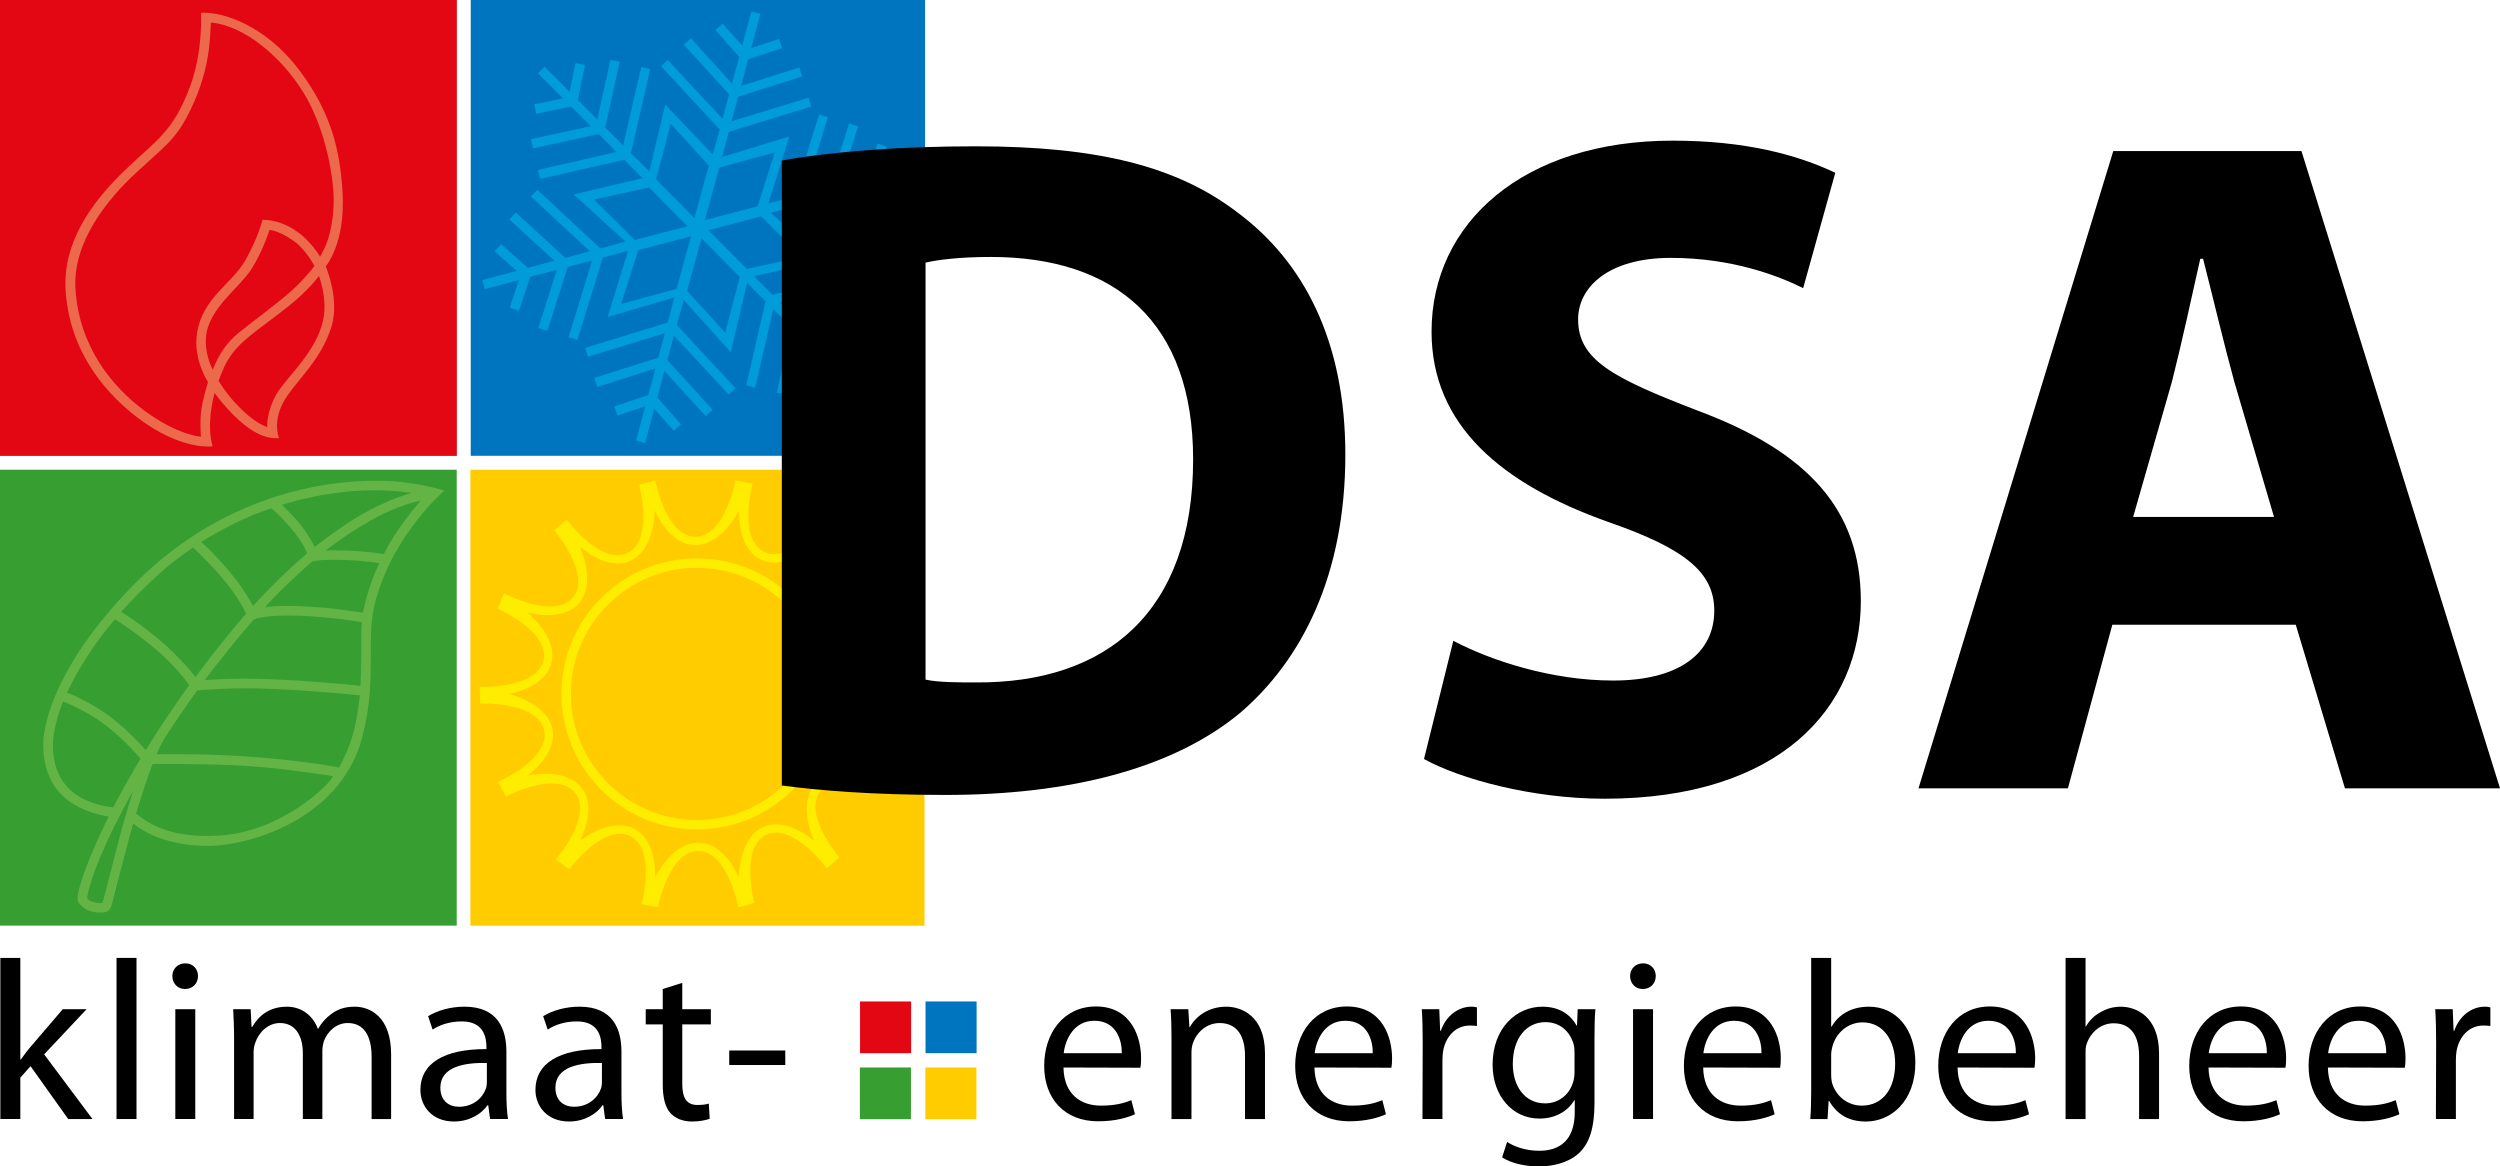 <svg xmlns="http://www.w3.org/2000/svg" xmlns:xlink="http://www.w3.org/1999/xlink" id="Laag_1" x="0px" y="0px" width="196.786px" height="91.816px" viewBox="0 0 196.786 91.816" style="enable-background:new 0 0 196.786 91.816;" xml:space="preserve"><rect x="37.053" y="-0.026" style="fill:#0075BF;" width="35.759" height="35.904"></rect><path style="fill:#009BD9;" d="M63.128,20.215l-4.344,0.957l-3.023-3.053l4.148-1.086L63.128,20.215z M57.082,26.183l-3-3.284 l1.133-4.145l3.014,3.049L57.082,26.183z M53.257,22.734l-4.366,1.196l1.344-4.24l4.156-1.091L53.257,22.734z M46.747,15.711 l4.343-0.957l3.023,3.054l-4.147,1.086L46.747,15.711z M52.792,9.744l3.001,3.283l-1.133,4.145l-3.014-3.049L52.792,9.744z M56.617,13.192l4.366-1.196l-1.343,4.24l-4.156,1.091L56.617,13.192z M71.948,13.728l-0.188-0.712l-2.691,0.718l0.726-2.189 L69.076,11.3l-0.892,2.671l-2.097,0.56l1.458-4.585L66.84,9.714l-1.605,5.044l-1.927,0.515l1.861-6.06L64.47,9.018l-2,6.479 l-1.981,0.517l1.641-5.27l-5.288,1.618l0.519-1.981l6.481-1.99l-0.194-0.7l-6.062,1.853l0.517-1.926l5.046-1.599l-0.23-0.705 l-4.587,1.452l0.563-2.096l2.671-0.889l-0.243-0.719l-2.191,0.723l0.722-2.69l-0.71-0.193l-0.723,2.689l-1.533-1.723l-0.571,0.501 l1.866,2.107L57.62,6.572l-3.242-3.555l-0.553,0.495l3.566,3.912L56.873,9.35l-4.318-4.641l-0.518,0.508l4.611,4.971l-0.543,1.974 l-3.744-3.928l-1.243,5.261l-1.455-1.44l1.517-6.608l-0.703-0.182l-1.427,6.176l-1.409-1.411l1.138-5.169l-0.725-0.153l-1.037,4.698 l-1.534-1.535l0.567-2.758l-0.745-0.149l-0.469,2.258l-1.968-1.969l-0.523,0.518l1.968,1.971l-2.259,0.466l0.148,0.745L44.96,8.39 l1.534,1.536l-4.7,1.03l0.152,0.726l5.171-1.131l1.409,1.411l-6.179,1.418l0.182,0.703l6.61-1.507l1.438,1.457l-5.421,1.268 l4.082,3.717l-1.975,0.54l-4.964-4.617l-0.51,0.517l4.636,4.324l-1.926,0.515l-3.908-3.571l-0.495,0.553l3.551,3.246l-2.097,0.561 l-2.105-1.87l-0.502,0.571l1.722,1.535l-2.69,0.72l0.188,0.712l2.69-0.719l-0.726,2.19l0.719,0.244l0.892-2.67l2.097-0.56 l-1.458,4.585l0.705,0.231l1.606-5.044l1.926-0.515l-1.861,6.06l0.7,0.195l1.999-6.478l1.981-0.517l-1.604,5.196l5.252-1.544 l-0.52,1.98l-6.481,1.991l0.194,0.7l6.062-1.854l-0.517,1.926l-5.046,1.599l0.231,0.705l4.587-1.452L51.028,31.1l-2.672,0.888 l0.244,0.72l2.19-0.723l-0.722,2.689l0.711,0.193l0.723-2.689l1.533,1.723l0.571-0.5l-1.866-2.108l0.563-2.096l3.242,3.555 l0.552-0.495l-3.565-3.912l0.518-1.926l4.317,4.642l0.518-0.509l-4.61-4.97l0.543-1.974l3.706,4.112l1.28-5.445l1.455,1.44 l-1.516,6.608l0.703,0.182l1.426-6.177l1.41,1.411l-1.139,5.17l0.726,0.153l1.036-4.699l1.534,1.536l-0.566,2.757l0.744,0.149 l0.47-2.258l1.968,1.97l0.522-0.519l-1.967-1.97l2.259-0.467l-0.148-0.745l-2.759,0.563l-1.533-1.536l4.699-1.03l-0.152-0.726 l-5.171,1.132l-1.408-1.411l6.178-1.419l-0.181-0.703l-6.61,1.508l-1.438-1.457l5.457-1.232l-4.119-3.753l1.975-0.541l4.965,4.618 l0.509-0.518l-4.636-4.324l1.927-0.515l3.907,3.571l0.495-0.552l-3.55-3.247l2.096-0.56l2.106,1.869l0.501-0.571l-1.721-1.535 L71.948,13.728z"></path><rect x="67.698" y="78.83" style="fill:#E30613;" width="4.02" height="4.07"></rect><rect x="72.838" y="84.026" style="fill:#FFCC00;" width="4.02" height="4.071"></rect><rect x="72.852" y="78.83" style="fill:#0075BF;" width="4.02" height="4.07"></rect><rect x="67.685" y="84.026" style="fill:#379E32;" width="4.02" height="4.071"></rect><rect x="37.027" y="36.978" style="fill:#FFCC00;" width="35.747" height="35.887"></rect><path d="M1.6,83.403h0.036c0.214-0.304,0.5-0.696,0.75-0.981l2.554-2.983h1.876l-3.341,3.554l3.805,5.092H5.369l-2.965-4.162 L1.6,84.832v3.252H0.028V75.401H1.6V83.403z"></path><rect x="9.173" y="75.401" width="1.572" height="12.683"></rect><path d="M13.8,79.438h1.571v8.646H13.8V79.438z M14.55,77.848c-0.59,0-0.983-0.464-0.983-1.019c0-0.554,0.411-1,1.019-1 c0.607,0,1,0.446,1,1c0,0.555-0.393,1.019-1.018,1.019H14.55z"></path><path d="M18.426,81.778c0-0.911-0.036-1.626-0.072-2.34h1.376l0.071,1.394h0.054c0.482-0.822,1.286-1.591,2.733-1.591 c1.161,0,2.054,0.716,2.429,1.733h0.036c0.268-0.5,0.625-0.857,0.982-1.125c0.518-0.395,1.072-0.608,1.894-0.608 c1.161,0,2.857,0.75,2.857,3.751v5.092h-1.535v-4.895c0-1.68-0.626-2.662-1.876-2.662c-0.911,0-1.59,0.661-1.876,1.412 c-0.071,0.232-0.125,0.518-0.125,0.785v5.359h-1.536v-5.181c0-1.394-0.607-2.376-1.804-2.376c-0.964,0-1.697,0.786-1.947,1.572 c-0.089,0.232-0.125,0.5-0.125,0.768v5.217h-1.536V81.778z"></path><path d="M38.324,83.671c-1.714-0.037-3.661,0.268-3.661,1.947c0,1.035,0.678,1.5,1.464,1.5c1.144,0,1.876-0.715,2.126-1.447 c0.054-0.16,0.071-0.34,0.071-0.5V83.671z M39.861,86.011c0,0.75,0.035,1.482,0.125,2.072h-1.411l-0.143-1.09h-0.054 c-0.464,0.678-1.411,1.286-2.644,1.286c-1.75,0-2.643-1.233-2.643-2.483c0-2.09,1.857-3.232,5.198-3.215v-0.179 c0-0.715-0.197-2.019-1.965-2.001c-0.822,0-1.661,0.232-2.269,0.643l-0.357-1.054c0.715-0.446,1.768-0.75,2.858-0.75 c2.662,0,3.305,1.804,3.305,3.537V86.011z"></path><path d="M47.381,83.671c-1.715-0.037-3.662,0.268-3.662,1.947c0,1.035,0.678,1.5,1.464,1.5c1.144,0,1.876-0.715,2.126-1.447 c0.054-0.16,0.072-0.34,0.072-0.5V83.671z M48.917,86.011c0,0.75,0.035,1.482,0.125,2.072h-1.411l-0.143-1.09h-0.054 c-0.464,0.678-1.411,1.286-2.643,1.286c-1.751,0-2.644-1.233-2.644-2.483c0-2.09,1.857-3.232,5.198-3.215v-0.179 c0-0.715-0.197-2.019-1.965-2.001c-0.822,0-1.661,0.232-2.268,0.643l-0.358-1.054c0.715-0.446,1.769-0.75,2.858-0.75 c2.662,0,3.305,1.804,3.305,3.537V86.011z"></path><path d="M53.704,77.366v2.072h2.25v1.196h-2.25v4.662c0,1.072,0.303,1.68,1.179,1.68c0.428,0,0.678-0.036,0.911-0.108l0.071,1.197 c-0.304,0.106-0.786,0.215-1.393,0.215c-0.733,0-1.322-0.25-1.697-0.661c-0.429-0.481-0.607-1.25-0.607-2.269v-4.716h-1.34v-1.196 h1.34v-1.59L53.704,77.366z"></path><rect x="57.401" y="82.689" width="4.412" height="1.143"></rect><path d="M88.302,82.903c0.018-0.981-0.411-2.554-2.161-2.554c-1.608,0-2.287,1.464-2.412,2.554H88.302z M83.711,84.028 c0.036,2.126,1.376,3.001,2.948,3.001c1.125,0,1.821-0.195,2.393-0.429l0.286,1.108c-0.554,0.25-1.518,0.554-2.894,0.554 c-2.643,0-4.251-1.77-4.251-4.359c0-2.626,1.554-4.68,4.073-4.68c2.822,0,3.554,2.483,3.554,4.073c0,0.322-0.018,0.57-0.053,0.75 L83.711,84.028z"></path><path d="M92.214,81.778c0-0.911-0.018-1.626-0.072-2.34h1.394l0.089,1.411h0.036c0.428-0.805,1.429-1.608,2.858-1.608 c1.196,0,3.054,0.716,3.054,3.681v5.162h-1.572v-4.984c0-1.393-0.518-2.572-2-2.572c-1.019,0-1.822,0.732-2.108,1.607 c-0.072,0.197-0.107,0.482-0.107,0.732v5.217h-1.572V81.778z"></path><path d="M108.057,82.903c0.018-0.981-0.41-2.554-2.161-2.554c-1.607,0-2.286,1.464-2.411,2.554H108.057z M103.467,84.028 c0.036,2.126,1.375,3.001,2.947,3.001c1.126,0,1.822-0.195,2.394-0.429l0.286,1.108c-0.554,0.25-1.519,0.554-2.894,0.554 c-2.644,0-4.251-1.77-4.251-4.359c0-2.626,1.554-4.68,4.072-4.68c2.823,0,3.555,2.483,3.555,4.073c0,0.322-0.018,0.57-0.054,0.75 L103.467,84.028z"></path><path d="M111.987,82.134c0-1.018-0.018-1.894-0.071-2.696h1.375l0.071,1.696h0.054c0.393-1.16,1.358-1.894,2.412-1.894 c0.16,0,0.285,0.019,0.428,0.054v1.465c-0.178-0.018-0.339-0.035-0.554-0.035c-1.107,0-1.893,0.839-2.107,2 c-0.036,0.232-0.054,0.482-0.054,0.751v4.608h-1.572L111.987,82.134z"></path><path d="M123.937,82.832c0-0.25-0.018-0.482-0.089-0.697c-0.286-0.928-1.036-1.678-2.197-1.678c-1.501,0-2.572,1.268-2.572,3.287 c0,1.678,0.875,3.107,2.554,3.107c0.982,0,1.857-0.607,2.179-1.626c0.089-0.25,0.125-0.554,0.125-0.839V82.832z M125.509,86.815 c0,2.001-0.411,3.197-1.233,3.965c-0.857,0.769-2.072,1.036-3.161,1.036c-1.036,0-2.18-0.25-2.876-0.714l0.393-1.216 c0.571,0.375,1.464,0.697,2.536,0.697c1.608,0,2.787-0.84,2.787-3.037v-0.945h-0.036c-0.464,0.803-1.411,1.447-2.751,1.447 c-2.143,0-3.679-1.822-3.679-4.234c0-2.93,1.911-4.573,3.912-4.573c1.5,0,2.304,0.769,2.697,1.483h0.035l0.054-1.286h1.393 c-0.053,0.606-0.071,1.304-0.071,2.358V86.815z"></path><path d="M128.545,79.438h1.572v8.646h-1.572V79.438z M129.295,77.848c-0.589,0-0.982-0.464-0.982-1.019c0-0.554,0.411-1,1.018-1 c0.608,0,1.001,0.446,1.001,1c0,0.555-0.393,1.019-1.019,1.019H129.295z"></path><path d="M138.655,82.903c0.018-0.981-0.411-2.554-2.161-2.554c-1.608,0-2.286,1.464-2.412,2.554H138.655z M134.065,84.028 c0.035,2.126,1.375,3.001,2.947,3.001c1.125,0,1.822-0.195,2.394-0.429l0.285,1.108c-0.554,0.25-1.518,0.554-2.893,0.554 c-2.644,0-4.251-1.77-4.251-4.359c0-2.626,1.553-4.68,4.072-4.68c2.822,0,3.555,2.483,3.555,4.073c0,0.322-0.018,0.57-0.054,0.75 L134.065,84.028z"></path><path d="M144.139,84.618c0,0.196,0.018,0.394,0.054,0.571c0.303,1.09,1.232,1.84,2.357,1.84c1.662,0,2.626-1.339,2.626-3.322 c0-1.75-0.893-3.232-2.572-3.232c-1.072,0-2.072,0.75-2.376,1.929c-0.054,0.196-0.089,0.411-0.089,0.661V84.618z M142.567,75.401 h1.572v5.412h0.035c0.554-0.964,1.555-1.572,2.947-1.572c2.144,0,3.645,1.787,3.645,4.396c0,3.107-1.965,4.644-3.895,4.644 c-1.25,0-2.232-0.483-2.894-1.626h-0.036l-0.089,1.43h-1.358c0.054-0.59,0.072-1.465,0.072-2.233V75.401z"></path><path d="M158.678,82.903c0.018-0.981-0.411-2.554-2.161-2.554c-1.608,0-2.286,1.464-2.412,2.554H158.678z M154.088,84.028 c0.035,2.126,1.375,3.001,2.947,3.001c1.125,0,1.822-0.195,2.394-0.429l0.285,1.108c-0.554,0.25-1.519,0.554-2.894,0.554 c-2.644,0-4.252-1.77-4.252-4.359c0-2.626,1.555-4.68,4.073-4.68c2.822,0,3.556,2.483,3.556,4.073c0,0.322-0.019,0.57-0.055,0.75 L154.088,84.028z"></path><path d="M162.59,75.401h1.572v5.394h0.035c0.25-0.445,0.644-0.856,1.125-1.106c0.465-0.286,1.019-0.447,1.608-0.447 c1.16,0,3.019,0.716,3.019,3.698v5.145h-1.572v-4.967c0-1.41-0.518-2.572-2-2.572c-1.018,0-1.805,0.715-2.108,1.572 c-0.089,0.215-0.106,0.447-0.106,0.75v5.217h-1.572V75.401z"></path><path d="M178.434,82.903c0.018-0.981-0.41-2.554-2.162-2.554c-1.607,0-2.285,1.464-2.41,2.554H178.434z M173.843,84.028 c0.036,2.126,1.375,3.001,2.946,3.001c1.127,0,1.822-0.195,2.395-0.429l0.286,1.108c-0.554,0.25-1.519,0.554-2.894,0.554 c-2.644,0-4.252-1.77-4.252-4.359c0-2.626,1.555-4.68,4.073-4.68c2.822,0,3.554,2.483,3.554,4.073c0,0.322-0.018,0.57-0.053,0.75 L173.843,84.028z"></path><path d="M187.829,82.903c0.019-0.981-0.409-2.554-2.16-2.554c-1.608,0-2.286,1.464-2.412,2.554H187.829z M183.239,84.028 c0.035,2.126,1.375,3.001,2.947,3.001c1.125,0,1.822-0.195,2.393-0.429l0.287,1.108c-0.555,0.25-1.519,0.554-2.895,0.554 c-2.643,0-4.251-1.77-4.251-4.359c0-2.626,1.554-4.68,4.073-4.68c2.822,0,3.555,2.483,3.555,4.073c0,0.322-0.018,0.57-0.054,0.75 L183.239,84.028z"></path><path d="M191.759,82.134c0-1.018-0.019-1.894-0.072-2.696h1.376l0.071,1.696h0.054c0.393-1.16,1.357-1.894,2.411-1.894 c0.161,0,0.286,0.019,0.429,0.054v1.465c-0.179-0.018-0.339-0.035-0.554-0.035c-1.106,0-1.894,0.839-2.108,2 c-0.035,0.232-0.053,0.482-0.053,0.751v4.608h-1.572L191.759,82.134z"></path><path style="fill:#FFED00;" d="M68.214,61.06c0,0-2.826-0.855-4.137,0.779c-1.31,1.637,0.022,4.375,0.022,4.375 s-2.176-1.998-4.066-1.092c-1.891,0.905-1.878,3.95-1.878,3.95s-1.094-2.743-3.19-2.747c-2.096-0.003-3.405,2.746-3.405,2.746 s0.204-2.947-1.684-3.859c-1.887-0.912-4.258,0.998-4.258,0.998s1.461-2.566,0.156-4.207c-1.305-1.641-4.27-0.948-4.27-0.948 s2.43-1.679,1.965-3.724c-0.464-2.043-3.436-2.705-3.436-2.705s2.917-0.459,3.385-2.502c0.468-2.045-1.923-3.93-1.923-3.93 s2.828,0.852,4.136-0.787c1.308-1.638,0.007-4.402,0.007-4.402s2.143,2.022,4.032,1.113c1.889-0.909,1.87-3.954,1.87-3.954 s1.099,2.741,3.196,2.741c2.096,0,3.444-2.741,3.444-2.741s-0.203,2.947,1.683,3.863c1.886,0.915,4.26-0.99,4.26-0.99 s-1.465,2.564-0.163,4.208c1.302,1.643,4.268,0.954,4.268,0.954s-2.433,1.675-1.972,3.72s3.432,2.713,3.432,2.713 s-2.918,0.453-3.39,2.496C65.827,59.171,68.214,61.06,68.214,61.06 M71.969,55.193l-0.051-1.303c0,0-4.513,0.152-5.023-2.113 c-0.511-2.266,3.631-4.061,3.631-4.061l-0.611-1.151c0,0-3.999,2.095-5.442,0.274s1.511-5.234,1.511-5.234l-1.049-0.773 c0,0-2.696,3.623-4.785,2.608c-2.09-1.015-0.909-5.372-0.909-5.372l-1.339-0.251c0,0-0.842,4.435-3.165,4.435 c-2.323,0-3.164-4.435-3.164-4.435l-1.257,0.342c0,0,1.164,4.363-0.929,5.37c-2.093,1.007-4.774-2.625-4.774-2.625l-0.984,0.854 c0,0,2.941,3.426,1.492,5.242c-1.45,1.815-5.441-0.295-5.441-0.295l-0.516,1.196c0,0,4.136,1.812,3.617,4.076 c-0.519,2.264-5.03,2.093-5.03,2.093l0.053,1.303c0,0,4.513-0.162,5.027,2.104c0.515,2.265-3.624,4.068-3.624,4.068l0.612,1.149 c0,0,3.996-2.103,5.442-0.284s-1.502,5.237-1.502,5.237l1.051,0.771c0,0,2.689-3.627,4.781-2.615 c2.091,1.01,0.917,5.369,0.917,5.369l1.282,0.24c0,0,0.85-4.436,3.172-4.431c2.323,0.003,3.156,4.44,3.156,4.44l1.258-0.34 c0,0-1.157-4.365,0.938-5.369c2.095-1.004,4.77,2.634,4.77,2.634l0.986-0.853c0,0-2.935-3.431-1.483-5.244 c1.452-1.813,5.44,0.306,5.44,0.306l0.518-1.196c0,0-4.132-1.818-3.61-4.082C67.458,55.014,71.969,55.193,71.969,55.193 M54.86,64.541c-5.48,0-9.922-4.441-9.922-9.922c0-5.479,4.442-9.922,9.922-9.922s9.923,4.442,9.923,9.922 C64.783,60.099,60.34,64.541,54.86,64.541 M54.86,43.952c-5.891,0-10.666,4.776-10.666,10.667s4.775,10.668,10.666,10.668 c5.892,0,10.667-4.777,10.667-10.668S60.752,43.952,54.86,43.952"></path><path d="M114.396,50.442c2.977,1.563,7.74,3.126,12.578,3.126c5.21,0,7.964-2.158,7.964-5.508c0-3.051-2.382-4.912-8.41-6.996 c-8.336-2.977-13.844-7.591-13.844-14.959c0-8.559,7.22-15.034,18.979-15.034c5.731,0,9.824,1.116,12.801,2.53l-2.53,9.08 c-1.935-0.967-5.582-2.382-10.42-2.382c-4.912,0-7.294,2.308-7.294,4.838c0,3.2,2.754,4.615,9.304,7.145 c8.856,3.275,12.95,7.889,12.95,15.034c0,8.41-6.401,15.555-20.17,15.555c-5.73,0-11.387-1.563-14.215-3.125L114.396,50.442z"></path><path d="M178.997,40.692l-3.125-10.643c-0.818-2.977-1.711-6.773-2.457-9.675h-0.223c-0.67,2.977-1.488,6.773-2.231,9.675 l-3.052,10.643H178.997z M166.271,49.177l-3.497,12.876h-11.761l15.332-50.164h14.812l15.629,50.164h-12.205l-3.871-12.876H166.271z "></path><path d="M72.853,53.494c0.967,0.223,2.605,0.223,3.944,0.223c10.346,0.074,17.119-5.582,17.119-17.564 c0-10.792-6.104-15.927-15.928-15.927c-2.456,0-4.168,0.223-5.135,0.447V53.494z M61.54,12.634 c4.168-0.745,9.601-1.117,15.257-1.117c9.601,0,15.853,1.563,20.616,5.21c5.21,3.87,8.485,10.122,8.485,19.053 c0,9.601-3.498,16.226-8.261,20.318c-5.285,4.392-13.397,6.476-23.221,6.476c-5.88,0-10.122-0.373-12.876-0.744V12.634z"></path><rect x="-0.003" y="36.974" style="fill:#379E32;" width="35.953" height="35.887"></rect><path style="fill:#64B445;" d="M32.542,40.094c-0.317,0.393-0.676,0.877-0.909,1.194c-0.821,1.119-1.418,2.322-1.418,2.322 c-2.572-0.382-4.574-0.275-4.574-0.275c0.592-0.488,1.769-1.305,2.629-1.832c0.899-0.55,2.811-1.685,4.856-2.094 C33.126,39.409,32.854,39.708,32.542,40.094 M28.97,46.632c-0.333,1.119-0.401,1.589-0.401,1.589 c-1.154-0.119-1.836-0.33-4.425-0.478c-2.247-0.13-3.289,0.057-3.289,0.057c0.425-0.486,0.877-0.973,1.975-2.015 c0.764-0.725,1.731-1.577,1.731-1.577s0.457-0.203,2.589-0.127c1.777,0.065,2.705,0.248,2.705,0.248 C29.476,45.109,29.151,46.022,28.97,46.632 M28.439,51.169c0.006,1.627-0.066,2.817-0.066,2.817 c-1.153-0.118-3.976-0.407-7.069-0.521c-3.201-0.118-5.183,0.07-5.183,0.07c0.437-0.603,0.953-1.261,1.964-2.521 c0.776-0.968,1.899-2.261,1.899-2.261s0.911-0.401,3.68-0.283c2.77,0.119,4.81,0.503,4.81,0.503 C28.435,49.568,28.436,50.548,28.439,51.169 M27.87,57.47c-0.347,1.505-1.194,2.951-1.194,2.951 c-1.171-0.258-4.539-0.711-7.629-0.902c-3.326-0.207-6.713-0.141-6.713-0.141c0.347-0.935,0.803-1.545,1.47-2.559 c0.682-1.036,1.713-2.467,1.713-2.467s2.63-0.285,6.07-0.121c3.778,0.18,6.735,0.504,6.735,0.504 C28.282,55.33,28.117,56.395,27.87,57.47 M17.327,65.766c-4.152,0.29-5.904-1.157-6.616-1.729c0,0,0.3-0.992,0.656-2.087 c0.357-1.094,0.652-1.817,0.652-1.817s4.448-0.027,7.309,0.149c3.128,0.193,6.887,0.82,6.887,0.82 C25.973,61.712,22.27,65.421,17.327,65.766 M9.438,65.803c-0.415,1.573-1.252,4.925-1.361,5.221 c-0.028,0.074-0.209,0.108-0.702-0.012C7,70.921,6.891,70.782,6.861,70.705c-0.031-0.08,0.272-1.918,2.153-5.682 c0.695-1.389,1.477-2.813,1.477-2.813S9.837,64.291,9.438,65.803 M5.028,61.619c-0.943-1.279-0.86-2.875-0.86-2.875 c-0.032-1.56,0.796-3.533,0.796-3.533s1.821,0.699,3.39,1.904c1.532,1.178,2.705,2.6,2.705,2.6 c-0.363,0.621-0.613,1.043-1.095,1.896c-0.538,0.952-1.053,1.946-1.053,1.946C6.762,63.284,5.634,62.44,5.028,61.619 M6.812,51.748 c1.117-1.738,2.245-3.008,2.245-3.008s1.848,1.189,3.288,2.434c1.666,1.438,2.552,2.759,2.552,2.759 c-0.527,0.686-1.313,1.885-1.869,2.692c-0.67,0.973-1.551,2.414-1.551,2.414c-0.587-0.656-1.962-2.056-3.106-2.844 c-1.747-1.203-3.1-1.666-3.1-1.666C5.577,53.869,6.088,52.873,6.812,51.748 M12.122,45.539C13.6,44.148,15.19,43.1,15.19,43.1 s0.984,0.87,2.228,2.309c1.43,1.654,1.956,2.894,1.956,2.894c-0.589,0.682-1.292,1.522-1.956,2.343 c-0.744,0.917-2.044,2.657-2.044,2.657c-0.339-0.547-1.626-1.9-2.609-2.752c-1.642-1.422-3.227-2.391-3.227-2.391 C10.175,47.443,11.004,46.591,12.122,45.539 M18.263,41.301c1.569-0.805,3.093-1.288,3.093-1.288s0.505,0.354,1.542,1.557 c1.012,1.175,1.27,1.989,1.27,1.989c-0.709,0.612-1.357,1.194-2.056,1.869c-0.85,0.822-2.194,2.262-2.194,2.262 c-0.29-0.545-0.939-1.606-1.813-2.644c-1.398-1.661-2.261-2.376-2.261-2.376C16.222,42.405,16.942,41.979,18.263,41.301 M26.839,38.746c1.045-0.137,3.44-0.279,5.558,0.053c0.014,0.002-1.785,0.46-3.973,1.727c-1.719,0.995-3.652,2.531-3.652,2.531 c-0.295-0.58-0.647-1.171-1.14-1.783c-0.538-0.669-1.439-1.534-1.439-1.534C23.817,39.218,25.427,38.93,26.839,38.746 M29.648,37.841c-6.061,0.008-13.382,2.201-19.402,8.47c-5.921,6.166-6.774,10.646-6.833,12.046c-0.04,0.953,0.055,2.797,1.431,4.2 c1.399,1.426,3.713,1.716,3.713,1.716s-1.848,3.643-2.38,5.898c-0.085,0.36-0.123,0.709,0.055,0.939 c0.178,0.229,0.496,0.496,0.929,0.623c0.418,0.123,0.699,0.102,0.967,0.089c0.267-0.013,0.551-0.141,0.681-0.659 c0.411-1.646,1.549-5.947,1.682-6.353c0,0,1.936,1.86,6.14,1.766c2.947-0.065,9.584-1.935,11.639-7.745 c1.59-5,0.419-8.27,1.272-11.463c1.432-5.366,5.433-8.743,5.433-8.743S32.669,37.838,29.648,37.841"></path><rect style="fill:#E30613;" width="35.961" height="35.886"></rect><path style="fill:#ED694B;" d="M25.444,25.165c-0.53,2.528-2.838,4.467-3.631,5.782c-0.857,1.42-0.782,2.677-0.782,2.677 c-0.433-0.172-1.094-0.471-2.174-1.551c-1.08-1.08-1.653-2.104-1.653-2.104c0.475-1.271,0.84-1.985,1.686-2.831 c0.903-0.902,2.183-1.727,3.812-3.026c1.592-1.268,2.407-2.388,2.407-2.388S25.793,23.504,25.444,25.165 M16.756,29.103 c0,0-0.685-1.191-0.537-2.626c0.23-2.224,2.607-3.803,3.548-5.259c0.925-1.431,1.444-3.116,1.444-3.116 c0.438,0.019,1.266,0.376,2.054,0.975c0.846,0.642,1.487,1.857,1.487,1.857c-0.259,0.383-1.116,1.338-1.778,1.933 c-1.091,0.979-2.948,2.322-4.231,3.367C17.281,27.425,16.756,29.103,16.756,29.103 M15.827,32.393 c-0.104,0.842-0.009,1.98-0.009,1.98S14,34.283,11.34,32.304c-2.511-1.868-5.121-5.018-5.401-9.575 c-0.224-3.646,2.481-7.032,4.837-9.189c2.255-2.064,3.009-2.599,3.914-4.301c1.853-3.486,1.836-6.118,1.907-7.466 c2.679,0.238,5.617,2.772,7.328,5.576c1.711,2.803,2.447,6.843,2.329,8.957c-0.119,2.114-0.663,3.234-1.065,3.896 c0,0-1.569-2.857-4.528-2.905c0,0-0.295,1.323-1.355,3.198s-3.38,2.941-3.801,5.745c-0.313,2.085,0.872,3.835,0.872,3.835 S15.953,31.381,15.827,32.393 M26.964,15.134C26.772,11.947,26.129,9,23.662,5.66c-2.861-3.874-6.403-4.761-7.84-4.653 c0,0,0.173,3.026-0.852,5.778c-1.331,3.574-2.634,4.225-5.021,6.497c-2.733,2.601-5.01,5.789-4.785,9.55 c0.346,5.76,4.331,9.176,6.382,10.556c3.078,2.07,5.197,1.743,5.197,1.743s-0.261-0.693-0.204-1.97 c0.058-1.277,0.358-2.226,0.358-2.226s1.08,1.525,2.378,2.534c1.437,1.117,2.275,1.027,2.697,1.027c0,0-0.47-1.01,0.164-2.496 c0.72-1.689,3.091-3.38,3.974-6.347c0.635-2.131-0.47-4.683-0.47-4.683S27.207,19.164,26.964,15.134"></path></svg>
